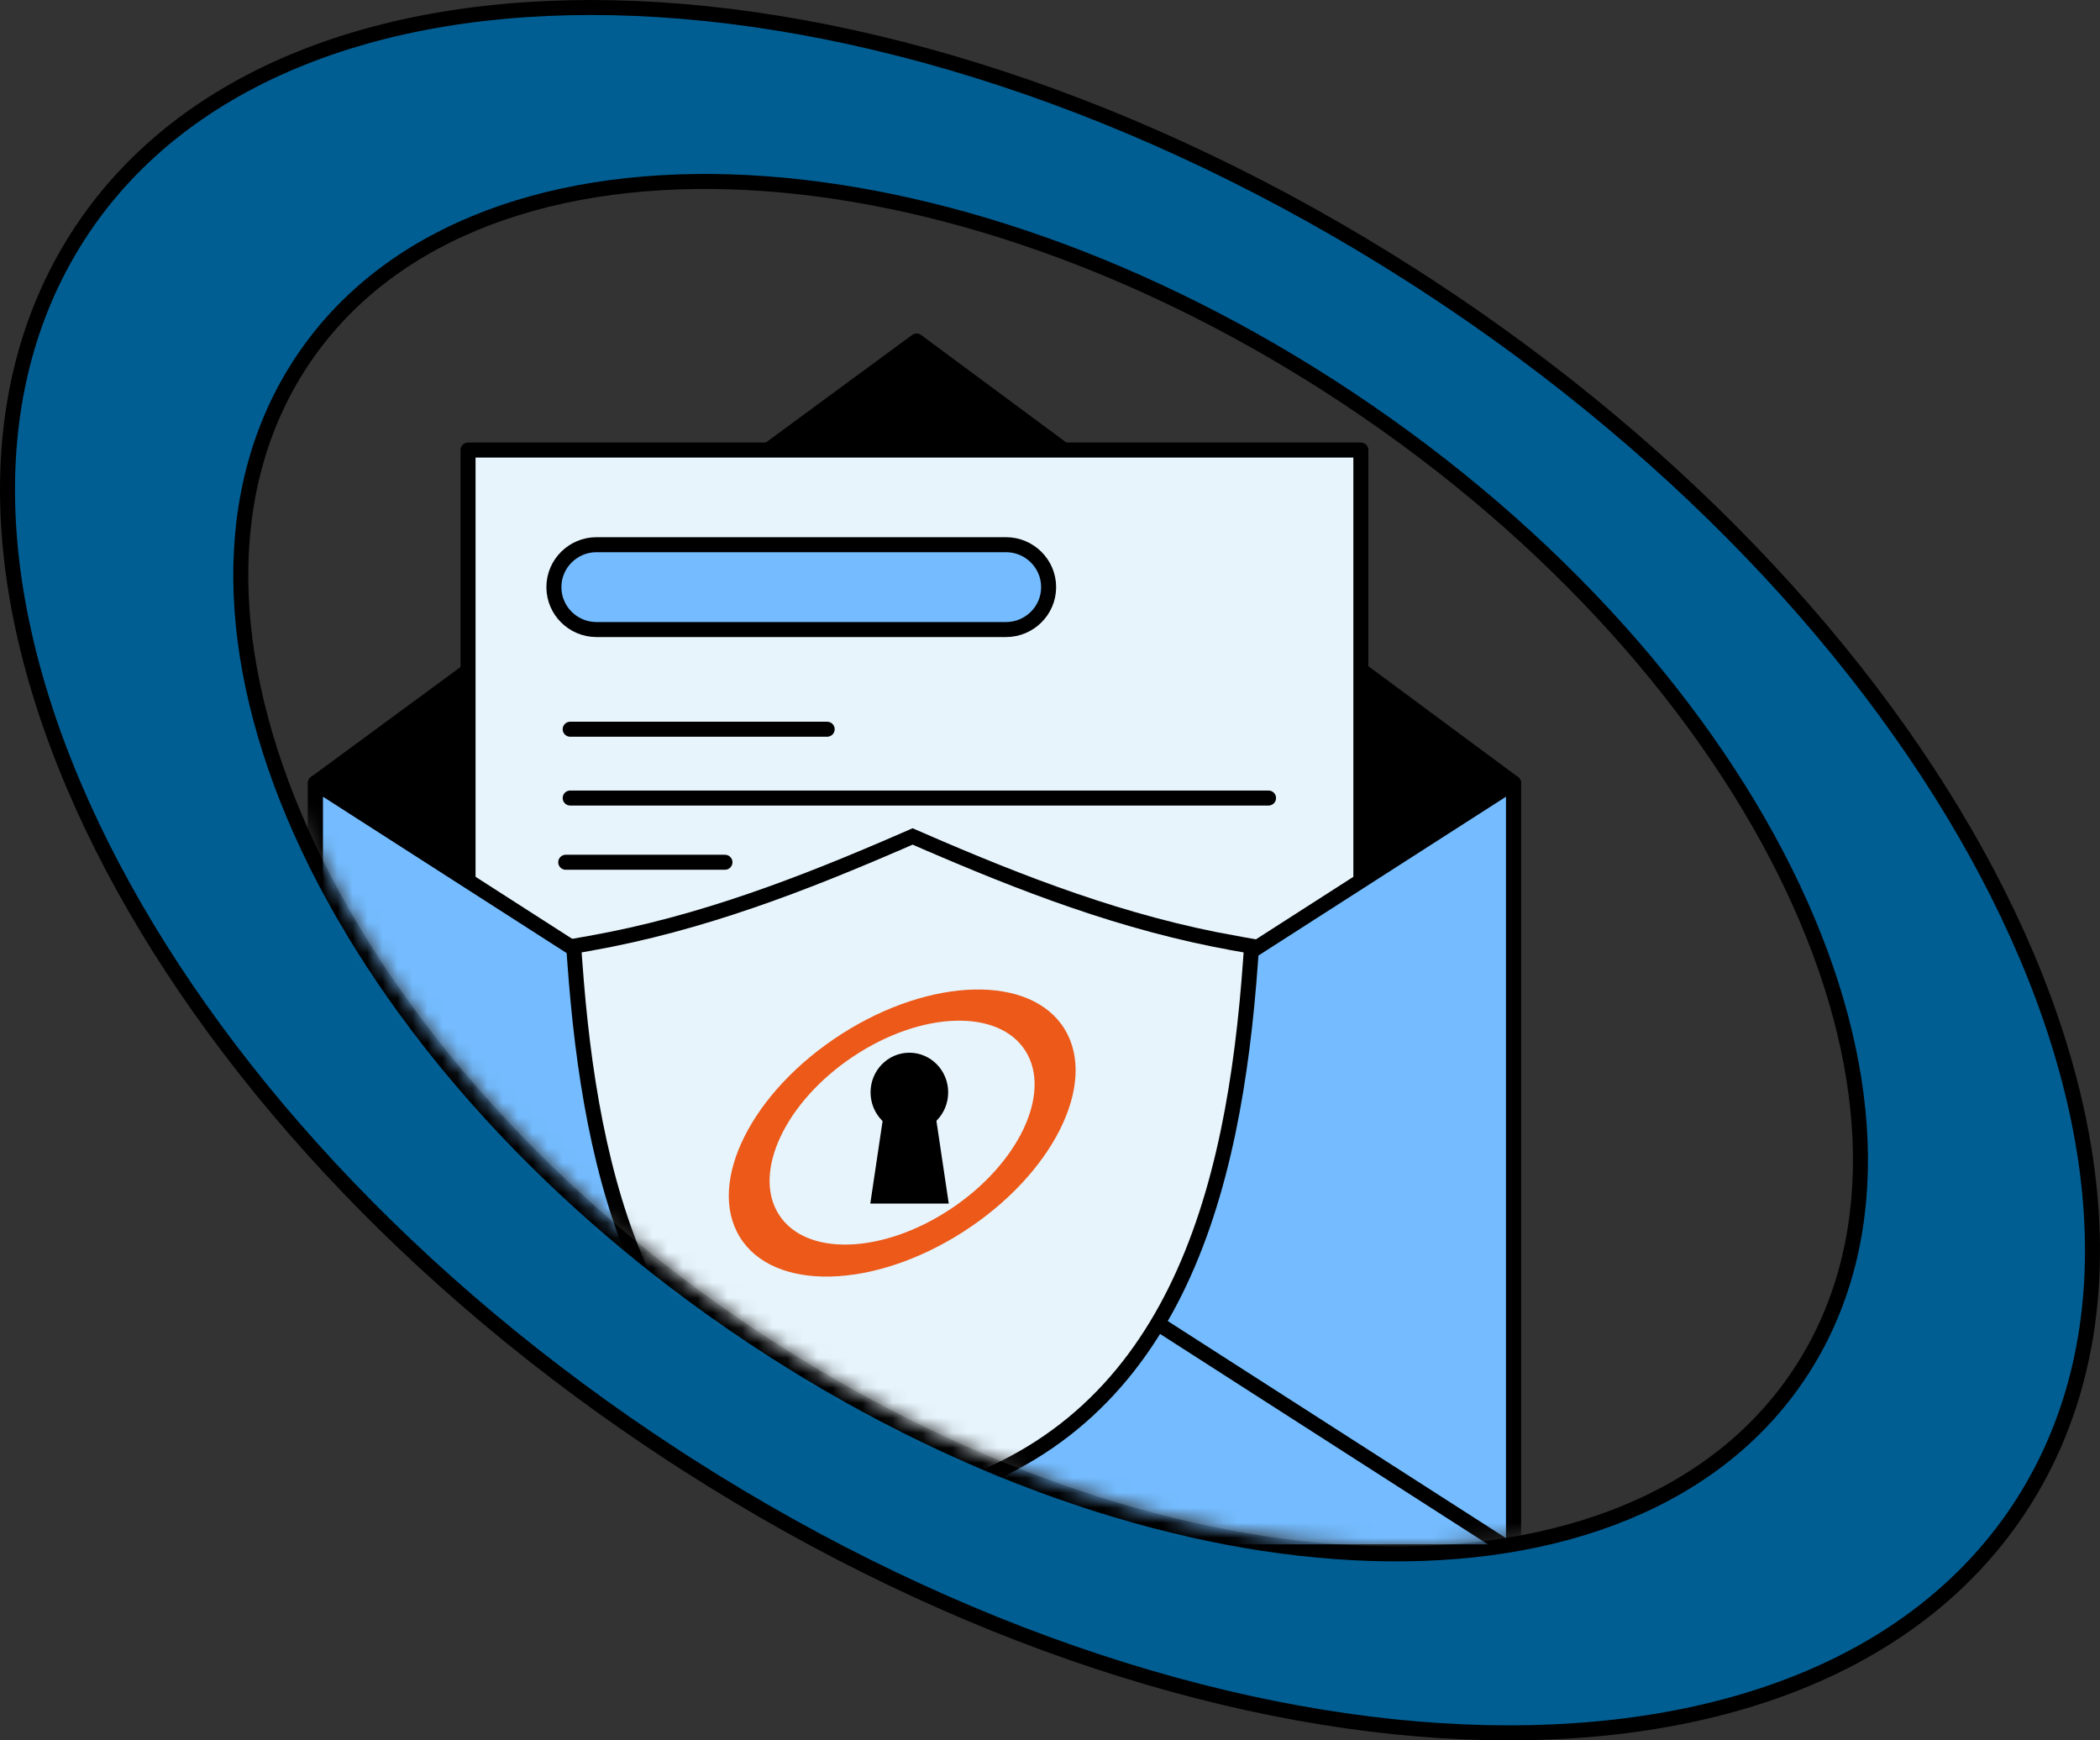<svg width="140" height="116" viewBox="0 0 140 116" fill="none" xmlns="http://www.w3.org/2000/svg">
<rect x="0" y="0" width="140" height="116" fill="#333333" stroke="none"/>
<path d="M40.9 0.516C24.959 0.174 11.882 5.286 5.164 15.792L4.849 16.296C-1.772 27.148 -0.605 41.656 6.8 56.413C14.083 70.929 27.366 85.601 44.988 97.07L45.831 97.614C63.873 109.162 82.916 115.137 99.1 115.484C115.04 115.826 128.118 110.714 134.836 100.208L135.151 99.704C141.772 88.853 140.605 74.344 133.2 59.587C125.917 45.071 112.634 30.399 95.012 18.93L94.169 18.386C76.127 6.838 57.084 0.863 40.9 0.516ZM48.72 12.122C60.979 12.515 75.174 17.082 88.6 25.704L89.897 26.551C103.701 35.721 114.018 47.509 119.525 59.174C124.942 70.647 125.736 82.084 120.477 90.763L120.222 91.174C114.681 99.906 104.008 103.948 91.362 103.543C79.103 103.15 64.909 98.583 51.483 89.961L50.187 89.114C36.382 79.944 26.065 68.156 20.558 56.49C15.142 45.017 14.347 33.581 19.605 24.902L19.861 24.49C25.402 15.759 36.074 11.717 48.72 12.122Z" fill="#005E93" stroke="black"/>
<mask id="mask0_4572_8115" style="mask-type:alpha" maskUnits="userSpaceOnUse" x="16" y="12" width="108" height="92">
<path fill-rule="evenodd" clip-rule="evenodd" d="M119.796 90.906C108.974 107.96 77.941 106.954 50.459 88.697C22.978 70.441 9.458 41.813 20.28 24.759C31.101 7.704 62.135 8.711 89.616 26.967C117.097 45.223 130.618 73.852 119.796 90.906Z" fill="#D9D9D9"/>
</mask>
<g mask="url(#mask0_4572_8115)">
<path d="M21.031 52.188L61.107 22.728L100.899 52.188H21.031Z" fill="black" stroke="black" stroke-linecap="round" stroke-linejoin="round"/>
<path d="M100.89 52.188H21.031V103.428H100.89V52.188Z" fill="black" stroke="black" stroke-linecap="round" stroke-linejoin="round"/>
<path d="M90.723 29.997H31.203V82.411H90.723V29.997Z" fill="#E7F4FC" stroke="black" stroke-linecap="round" stroke-linejoin="round"/>
<path d="M21.031 52.188L60.961 77.808L100.899 52.188V103.437H21.031V52.188Z" fill="#74BCFF" stroke="black" stroke-linecap="round" stroke-linejoin="round"/>
<path d="M21.031 103.436L60.961 77.808L100.899 103.436" stroke="black" stroke-linecap="round" stroke-linejoin="round"/>
<path d="M55.145 48.605H38.012" stroke="black" stroke-linecap="round" stroke-linejoin="round"/>
<path d="M84.569 53.191H38.012" stroke="black" stroke-linecap="round" stroke-linejoin="round"/>
<path d="M48.331 57.472H37.715" stroke="black" stroke-linecap="round" stroke-linejoin="round"/>
<path d="M39.77 41.962H67.065C68.633 41.962 69.909 40.694 69.909 39.134C69.909 37.574 68.633 36.305 67.065 36.305H39.77C38.201 36.305 36.926 37.574 36.926 39.134C36.926 40.694 38.201 41.962 39.77 41.962Z" fill="#74BCFF" stroke="black" stroke-linecap="round" stroke-linejoin="round"/>
<path d="M61.369 55.981V55.98C68.155 58.929 74.946 61.559 82.362 62.875V62.876L83.439 63.067L83.366 64.078C82.824 71.64 81.594 79.549 78.334 86.097C75.187 92.418 70.148 97.474 61.963 99.723L61.161 99.931L60.842 100.009L60.523 99.931C51.864 97.797 46.599 92.622 43.351 86.097C40.294 79.958 39.022 72.623 38.429 65.499L38.318 64.078L38.245 63.067L39.322 62.876C46.74 61.56 53.53 58.929 60.315 55.98V55.981L60.842 55.751L61.369 55.981Z" fill="#E7F4FC" stroke="black"/>
<path fill-rule="evenodd" clip-rule="evenodd" d="M49.316 82.443C47.088 78.795 50.13 72.74 56.111 68.916C62.091 65.093 68.75 64.95 70.978 68.598C73.207 72.246 70.164 78.302 64.183 82.125C58.203 85.948 51.545 86.091 49.316 82.443ZM51.922 80.949C53.71 83.762 58.835 83.596 63.374 80.585C67.913 77.573 70.146 72.85 68.358 70.037C66.571 67.224 61.446 67.39 56.907 70.401C52.368 73.413 50.135 78.136 51.922 80.949Z" fill="#EC5918"/>
<path d="M60.624 75.451C62.054 75.451 63.212 74.268 63.212 72.809C63.212 71.349 62.054 70.166 60.624 70.166C59.195 70.166 58.037 71.349 58.037 72.809C58.037 74.268 59.195 75.451 60.624 75.451Z" fill="black"/>
<path fill-rule="evenodd" clip-rule="evenodd" d="M62.331 74.059L63.25 80.22H58.02L58.938 74.059H62.331Z" fill="black"/>
</g>
</svg>
